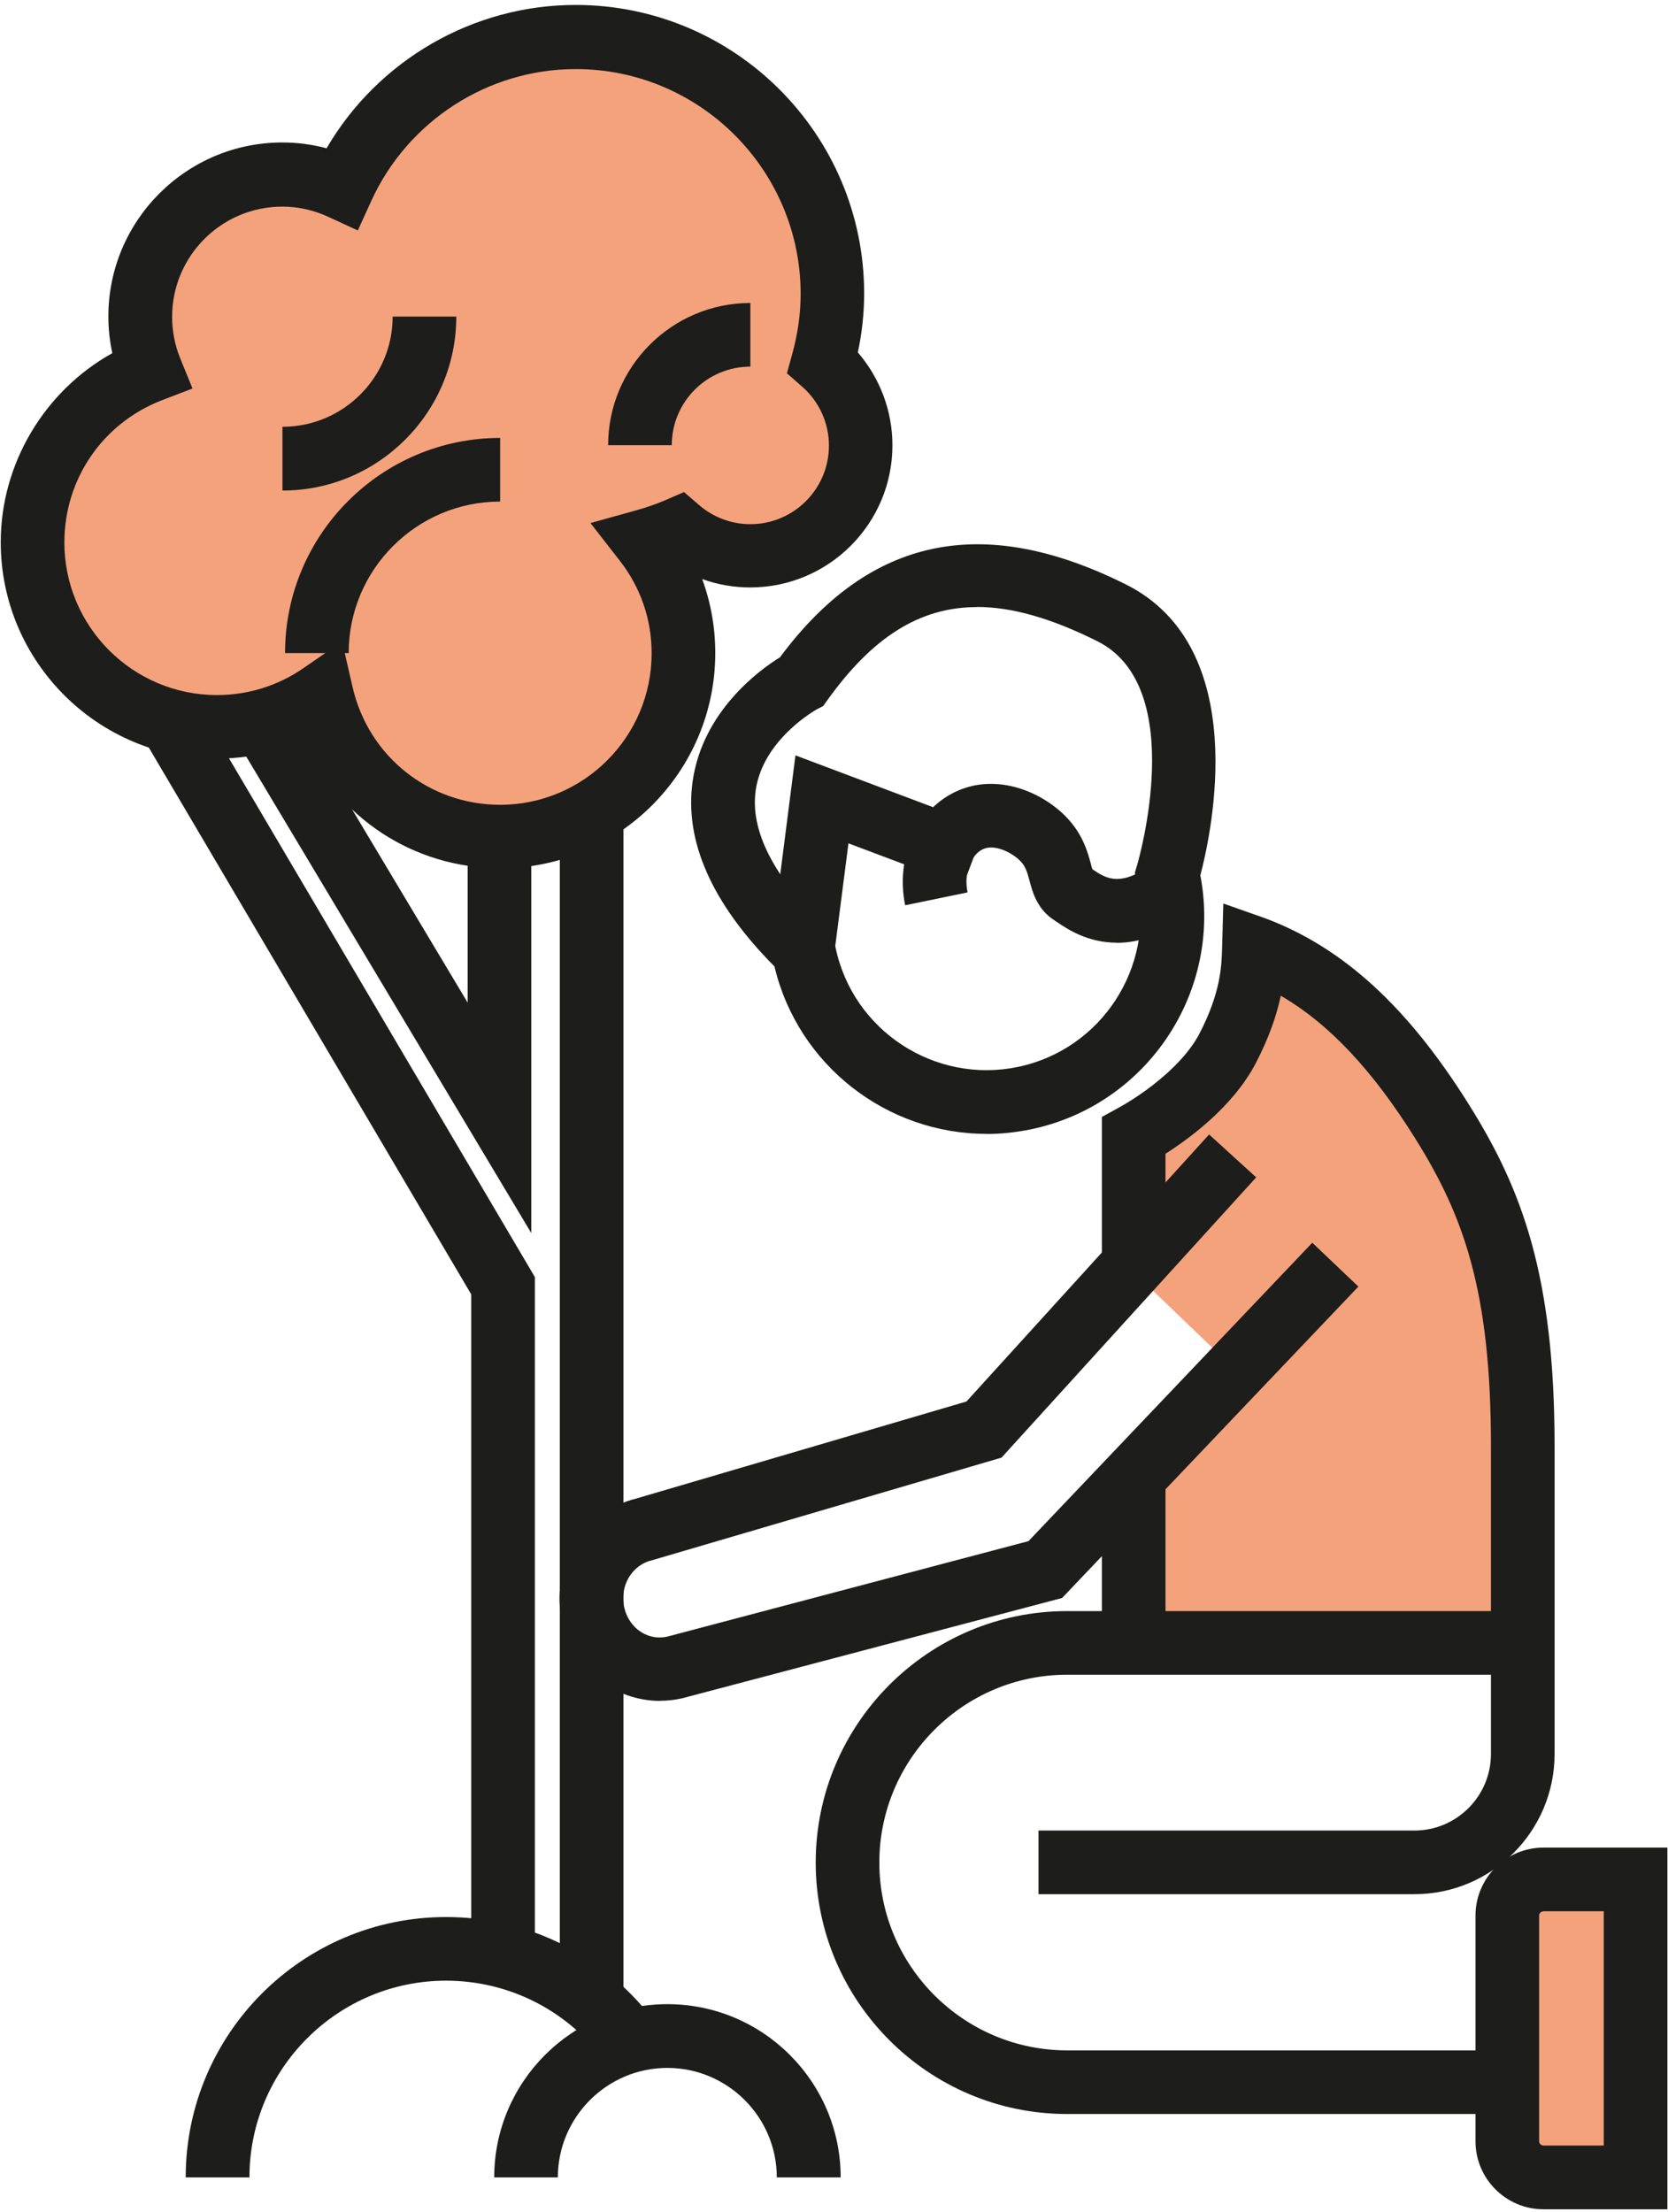 <?xml version="1.0" encoding="UTF-8"?> <svg xmlns="http://www.w3.org/2000/svg" width="135" height="179" viewBox="0 0 135 179" fill="none"><path d="M66.61 29.31C67.1 27.54 67.38 25.69 67.38 23.76C67.38 12.29 58.08 2.99 46.61 2.99C38.2 2.99 30.97 8 27.7 15.2C26.23 14.52 24.6 14.12 22.87 14.12C16.52 14.12 11.37 19.27 11.37 25.62C11.37 27.16 11.68 28.62 12.23 29.97C6.63 32.12 2.66 37.54 2.66 43.89C2.66 52.14 9.34 58.82 17.59 58.82C20.73 58.82 23.64 57.84 26.05 56.19C27.57 62.78 33.45 67.69 40.5 67.69C48.69 67.69 55.34 61.05 55.34 52.85C55.34 49.42 54.16 46.27 52.21 43.75C53.14 43.49 54.05 43.18 54.93 42.8C56.5 44.15 58.53 44.97 60.76 44.97C65.69 44.97 69.69 40.97 69.69 36.04C69.69 33.36 68.5 30.96 66.63 29.32" fill="#F4A27C"></path><path d="M91.88 133.12V118.9L100.11 110.98L90.46 101.71L91.64 91.32L98.35 86.58L104.17 76.44L116 88.81L121.93 101.18L123.42 127.93L123.79 133.37L91.88 133.12Z" fill="#F4A27C"></path><path d="M79.83 91.76C71.82 91.76 64.6 86.26 62.68 78.21C57.6 73.09 55.37 68.05 56.06 63.22C56.87 57.55 61.49 54.2 63.13 53.19C70.37 43.44 79.52 41.51 91.11 47.29C101.36 52.4 98.04 67.46 97.15 70.84C98.95 80.24 92.86 89.42 83.45 91.39C82.24 91.64 81.02 91.77 79.83 91.77M79.07 49.13C74.42 49.13 70.61 51.58 66.98 56.64L66.63 57.13L66.1 57.41C66.1 57.41 61.73 59.82 61.16 63.98C60.71 67.25 62.62 70.98 66.84 75.07L67.41 75.62L67.63 76.7C69.04 83.42 75.67 87.75 82.4 86.34C89.13 84.93 93.46 78.3 92.05 71.57L91.85 70.62L92.04 69.99C92.08 69.85 96.26 55.6 88.81 51.89C85.14 50.06 81.95 49.12 79.08 49.12" fill="#1D1D1B"></path><path d="M90.39 76.29C88.03 76.29 86.38 75.18 85.61 74.66L85.4 74.52C83.94 73.61 83.57 72.2 83.32 71.26C83.12 70.52 83 70.11 82.58 69.68C81.93 69.01 80.53 68.29 79.58 68.71C78.68 69.1 77.96 70.52 78.31 72.22L73.26 73.26C72.45 69.32 74.24 65.42 77.52 63.99C80.77 62.57 84.34 64.1 86.29 66.11C87.66 67.53 88.04 68.99 88.3 69.95C88.33 70.07 88.37 70.22 88.41 70.34C88.43 70.36 88.46 70.37 88.48 70.39C89.51 71.08 90.79 71.95 93.7 69.56L96.97 73.55C94.42 75.64 92.19 76.3 90.38 76.3" fill="#1D1D1B"></path><path d="M67.57 76.8L62.46 76.15L64.38 61.13L79.73 66.91L77.92 71.73L68.67 68.25L67.57 76.8Z" fill="#1D1D1B"></path><path d="M125.82 132.69H120.67V117.01C120.67 104.41 118.43 98.35 114.56 92.16C111.1 86.62 107.58 82.86 103.66 80.58C103.34 82.1 102.74 83.92 101.63 86.05C99.83 89.49 96.41 92.04 94.33 93.37V102.03H89.18V90.39L90.51 89.66C92.73 88.44 95.78 86.13 97.06 83.68C98.81 80.32 98.87 78.16 98.91 76.73L99.01 73.12L102.39 74.31C108.69 76.67 113.95 81.48 118.92 89.44C123.18 96.25 125.82 103.24 125.82 117.02V132.7V132.69Z" fill="#1D1D1B"></path><path d="M94.33 119.64H89.18V132.69H94.33V119.64Z" fill="#1D1D1B"></path><path d="M123.24 171.08H86.37C75.15 171.08 66.02 161.95 66.02 150.73C66.02 139.51 75.15 130.38 86.37 130.38H125.82V141.95C125.82 148.2 120.73 153.29 114.48 153.29H84.05V148.14H114.48C117.89 148.14 120.67 145.36 120.67 141.95V135.53H86.37C77.99 135.53 71.17 142.35 71.17 150.73C71.17 159.11 77.99 165.93 86.37 165.93H123.24V171.08Z" fill="#1D1D1B"></path><path d="M122 154.93V173.37C122 174.94 123.27 176.2 124.83 176.2H132.37V152.09H124.83C123.26 152.09 122 153.36 122 154.92" fill="#F4A27C"></path><path d="M134.95 178.79H124.92C121.89 178.79 119.42 176.32 119.42 173.29V155.02C119.42 151.99 121.89 149.52 124.92 149.52H134.95V178.79ZM124.92 154.68C124.73 154.68 124.57 154.83 124.57 155.02V173.29C124.57 173.48 124.73 173.63 124.92 173.63H129.8V154.67H124.92V154.68Z" fill="#1D1D1B"></path><path d="M53.44 137.65C49.72 137.65 46.38 135.05 45.5 131.27C44.47 126.8 47.16 122.33 51.5 121.27L78.22 113.42L97.86 91.81L101.67 95.28L81.06 117.96L52.76 126.27C51.13 126.65 50.12 128.38 50.53 130.11C50.91 131.77 52.44 132.8 53.99 132.45L83.24 124.72L106.21 100.57L109.94 104.12L85.96 129.32L55.2 137.44C54.61 137.57 54.02 137.64 53.43 137.64" fill="#1D1D1B"></path><path d="M40.48 70.26C33.46 70.26 27.31 66.14 24.57 59.93C22.37 60.89 20 61.39 17.57 61.39C7.92 61.39 0.06 53.54 0.06 43.88C0.06 37.51 3.61 31.63 9.09 28.58C8.88 27.61 8.77 26.62 8.77 25.61C8.77 17.85 15.08 11.53 22.85 11.53C24.07 11.53 25.27 11.69 26.43 12C30.58 4.89 38.26 0.4 46.59 0.4C59.47 0.4 69.94 10.87 69.94 23.75C69.94 25.33 69.77 26.92 69.43 28.52C71.22 30.6 72.23 33.26 72.23 36.03C72.23 42.38 67.07 47.54 60.72 47.54C59.38 47.54 58.07 47.31 56.83 46.86C57.53 48.76 57.89 50.77 57.89 52.85C57.89 62.45 50.08 70.27 40.48 70.27M27.69 51.92L28.54 55.62C29.83 61.22 34.74 65.13 40.48 65.13C47.24 65.13 52.74 59.63 52.74 52.87C52.74 50.13 51.85 47.53 50.15 45.36L47.79 42.33L51.49 41.3C52.35 41.06 53.15 40.78 53.87 40.47L55.36 39.82L56.59 40.88C57.75 41.88 59.22 42.42 60.73 42.42C64.24 42.42 67.09 39.57 67.09 36.06C67.09 34.23 66.3 32.49 64.91 31.28L63.69 30.21L64.12 28.65C64.57 27.02 64.8 25.39 64.8 23.79C64.8 13.76 56.64 5.59 46.6 5.59C39.49 5.59 32.99 9.79 30.04 16.28L28.96 18.65L26.6 17.56C25.41 17.01 24.15 16.72 22.85 16.72C17.93 16.72 13.93 20.72 13.93 25.64C13.93 26.8 14.15 27.93 14.59 29.01L15.58 31.44L13.13 32.38C8.32 34.23 5.21 38.76 5.21 43.9C5.21 50.71 10.75 56.25 17.56 56.25C20.07 56.25 22.49 55.5 24.56 54.07L27.68 51.92H27.69Z" fill="#1D1D1B"></path><path d="M54.37 36.03H49.22C49.22 29.68 54.38 24.52 60.73 24.52V29.67C57.22 29.67 54.37 32.52 54.37 36.03Z" fill="#1D1D1B"></path><path d="M22.86 39.69V34.54C27.78 34.54 31.78 30.54 31.78 25.62H36.93C36.93 33.38 30.62 39.7 22.86 39.7" fill="#1D1D1B"></path><path d="M28.22 52.85H23.07C23.07 43.25 30.88 35.44 40.48 35.44V40.59C33.72 40.59 28.22 46.09 28.22 52.85Z" fill="#1D1D1B"></path><path d="M43 99.79L18.98 59.64L23.41 57L37.85 81.14V66.67H43V99.79Z" fill="#1D1D1B"></path><path d="M43.29 159.46H38.14V104.75L11.62 59.78L16.06 57.17L43.29 103.35V159.46Z" fill="#1D1D1B"></path><path d="M50.46 65.48H45.31V162.55H50.46V65.48Z" fill="#1D1D1B"></path><path d="M68.02 176.21H62.87C62.87 171.32 58.89 167.35 54.01 167.35C49.13 167.35 45.15 171.33 45.15 176.21H40C40 168.48 46.29 162.19 54.02 162.19C61.75 162.19 68.04 168.48 68.04 176.21" fill="#1D1D1B"></path><path d="M20.18 176.21H15.03C15.03 164.59 24.48 155.14 36.1 155.14C42.41 155.14 48.33 157.93 52.35 162.8L48.38 166.08C45.34 162.4 40.87 160.29 36.1 160.29C27.33 160.29 20.19 167.43 20.19 176.2" fill="#1D1D1B"></path></svg> 
